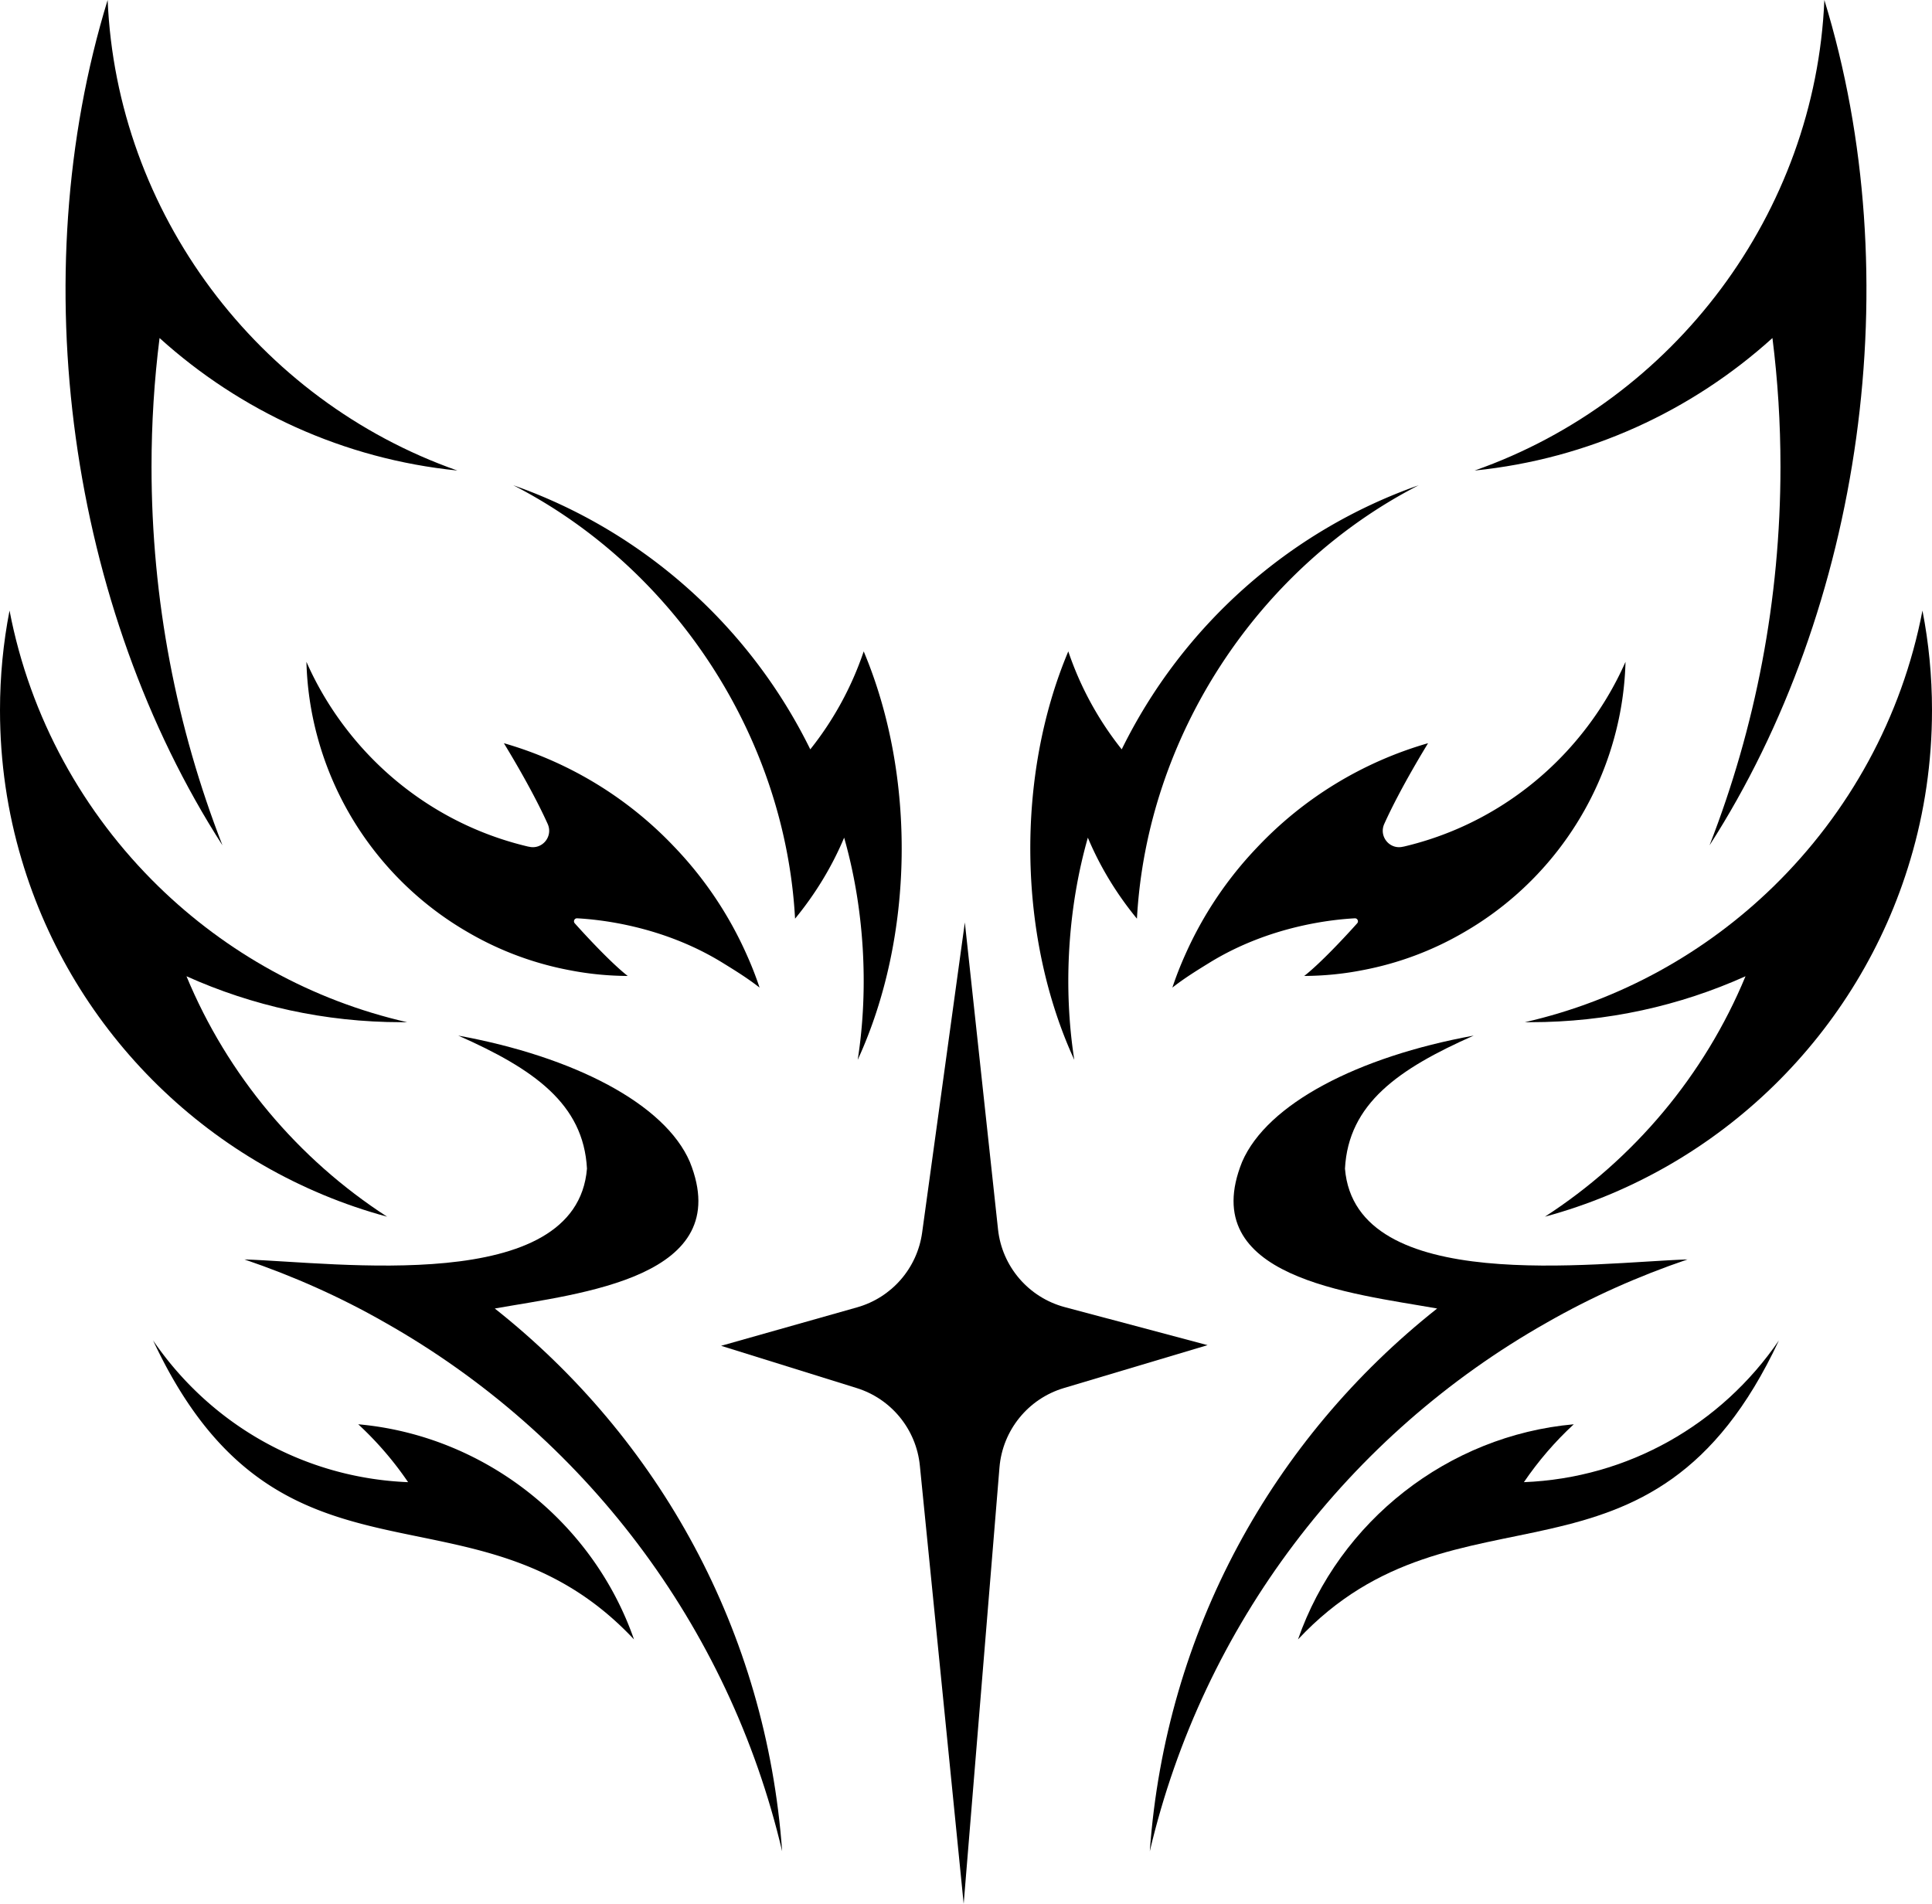 <?xml version="1.0" encoding="UTF-8"?>
<svg data-bbox="0 0 320.03 315.39" viewBox="0 0 320.03 315.38" xmlns="http://www.w3.org/2000/svg" data-type="shape">
    <g>
        <path d="M253.52 169.34c12.7 0 24.74-2.72 35.62-7.61-6.8 16.41-18.48 30.28-33.23 39.83 29.02-7.86 52.03-30.42 60.54-59.17 2.34-7.84 3.58-16.14 3.58-24.74 0-5.65-.54-11.17-1.58-16.5-3.4 17.74-12.23 33.55-24.65 45.68-11.21 10.94-25.37 18.89-41.2 22.51z"/>
        <path d="M294.93 77.31c0 22.13-4.17 43.27-11.75 62.73C308.47 100.72 316.34 46.03 302.2 0c-1.49 35.24-24.83 66.32-57.93 77.95 18.89-1.91 35.98-9.88 49.33-21.95.88 6.98 1.33 14.09 1.33 21.32Z"/>
        <path d="M215.01 271.59c26.36-28.14 58.5-4.21 79.66-49.53-9.54 13.96-24.99 22.79-42.24 23.48 2.39-3.51 5.16-6.73 8.26-9.59-20.81 1.86-38.85 16.04-45.68 35.64"/>
        <path d="M177.95 175.56c-1.88-12.07-1.05-25.24 2.25-36.79 2.05 4.89 4.82 9.39 8.13 13.42 1.65-30.22 20.05-58.14 46.67-71.8-21.57 7.59-39.22 23.44-49.19 43.75a53.5 53.5 0 0 1-8.85-16.23c-8.72 20.7-8.37 47.29.99 67.66Z"/>
        <path d="M200.37 159.47c10.07-6.19 20.59-7.15 24.04-7.34.45-.03.7.5.4.83-1.74 1.95-6.02 6.58-8.77 8.72 3.29-.02 6.51-.34 9.61-.95a52.7 52.7 0 0 0 16.84-6.28c12.11-6.98 21.21-18.57 24.95-32.4 1.08-3.98 1.71-8.13 1.82-12.41a53.6 53.6 0 0 1-6.93 11.53c-7.38 9.41-17.83 16.28-29.85 19.09h-.05c-2.22.56-4.07-1.69-3.13-3.77 2.81-6.23 7.25-13.33 7.25-13.37a62.8 62.8 0 0 0-28.3 17.25 62.4 62.4 0 0 0-11.89 17.72c-.81 1.8-1.53 3.62-2.16 5.52 1.94-1.53 4.06-2.84 6.17-4.14"/>
        <path d="M190.46 306.69c8.82-37.51 33-69.05 65.72-87.56 7.4-4.24 15.19-7.71 23.35-10.49-15.16.48-55 6.06-56.74-15.04.57-10.76 8.86-16.53 21.32-22.04-19.21 3.51-34.22 11.31-38.36 20.92-7.73 19.18 18.04 21.76 32.31 24.29-27.23 21.56-44.98 53.48-47.6 89.92"/>
        <path d="m159.83 152.77-7.08 51.42c-.81 5.9-5.04 10.77-10.78 12.39l-22.52 6.37 22.46 7c5.74 1.79 9.86 6.84 10.46 12.83l7.26 72.61 5.93-72.29c.51-6.16 4.74-11.38 10.66-13.15l23.81-7.11-23.66-6.3c-5.99-1.6-10.39-6.72-11.05-12.88l-5.5-50.88Z"/>
        <path d="M66.51 169.34c-12.7 0-24.74-2.72-35.62-7.61 6.8 16.41 18.48 30.28 33.23 39.83-29.02-7.86-52.03-30.42-60.54-59.17C1.24 134.55 0 126.25 0 117.65c0-5.65.54-11.17 1.58-16.5 3.4 17.74 12.23 33.55 24.65 45.68 11.21 10.94 25.37 18.89 41.2 22.51z"/>
        <path d="M25.1 77.31c0 22.13 4.17 43.27 11.75 62.73C11.56 100.72 3.69 46.03 17.83 0c1.49 35.24 24.83 66.32 57.93 77.95C56.87 76.04 39.78 68.07 26.43 56c-.88 6.98-1.33 14.09-1.33 21.32Z"/>
        <path d="M105.02 271.59c-26.36-28.14-58.5-4.21-79.66-49.53 9.54 13.96 24.99 22.79 42.24 23.48a55.7 55.7 0 0 0-8.26-9.59c20.81 1.86 38.85 16.04 45.68 35.64"/>
        <path d="M142.08 175.56c1.88-12.07 1.05-25.24-2.25-36.79-2.05 4.89-4.82 9.39-8.13 13.42-1.65-30.22-20.05-58.14-46.67-71.8 21.57 7.59 39.22 23.44 49.19 43.75a53.5 53.5 0 0 0 8.85-16.23c8.72 20.7 8.37 47.29-.99 67.66Z"/>
        <path d="M119.65 159.47c-10.07-6.19-20.59-7.15-24.04-7.34-.45-.03-.7.5-.4.83 1.74 1.95 6.02 6.58 8.77 8.72-3.29-.02-6.51-.34-9.61-.95a52.7 52.7 0 0 1-16.84-6.28c-12.11-6.98-21.21-18.57-24.95-32.4a52.5 52.5 0 0 1-1.82-12.41c1.82 4.14 4.17 8.02 6.93 11.53 7.38 9.41 17.83 16.28 29.85 19.09h.05c2.22.56 4.07-1.69 3.13-3.77-2.81-6.23-7.25-13.33-7.25-13.37a62.8 62.8 0 0 1 28.3 17.25 62.4 62.4 0 0 1 11.89 17.72c.81 1.8 1.53 3.62 2.16 5.52-1.94-1.53-4.06-2.84-6.17-4.14"/>
        <path d="M129.56 306.69c-8.82-37.51-33-69.05-65.72-87.56-7.4-4.24-15.19-7.71-23.35-10.49 15.16.48 55 6.06 56.74-15.04-.57-10.76-8.86-16.53-21.32-22.04 19.21 3.51 34.22 11.31 38.36 20.92 7.73 19.18-18.04 21.76-32.31 24.29 27.23 21.56 44.98 53.48 47.6 89.92"/>
    </g>
</svg>

